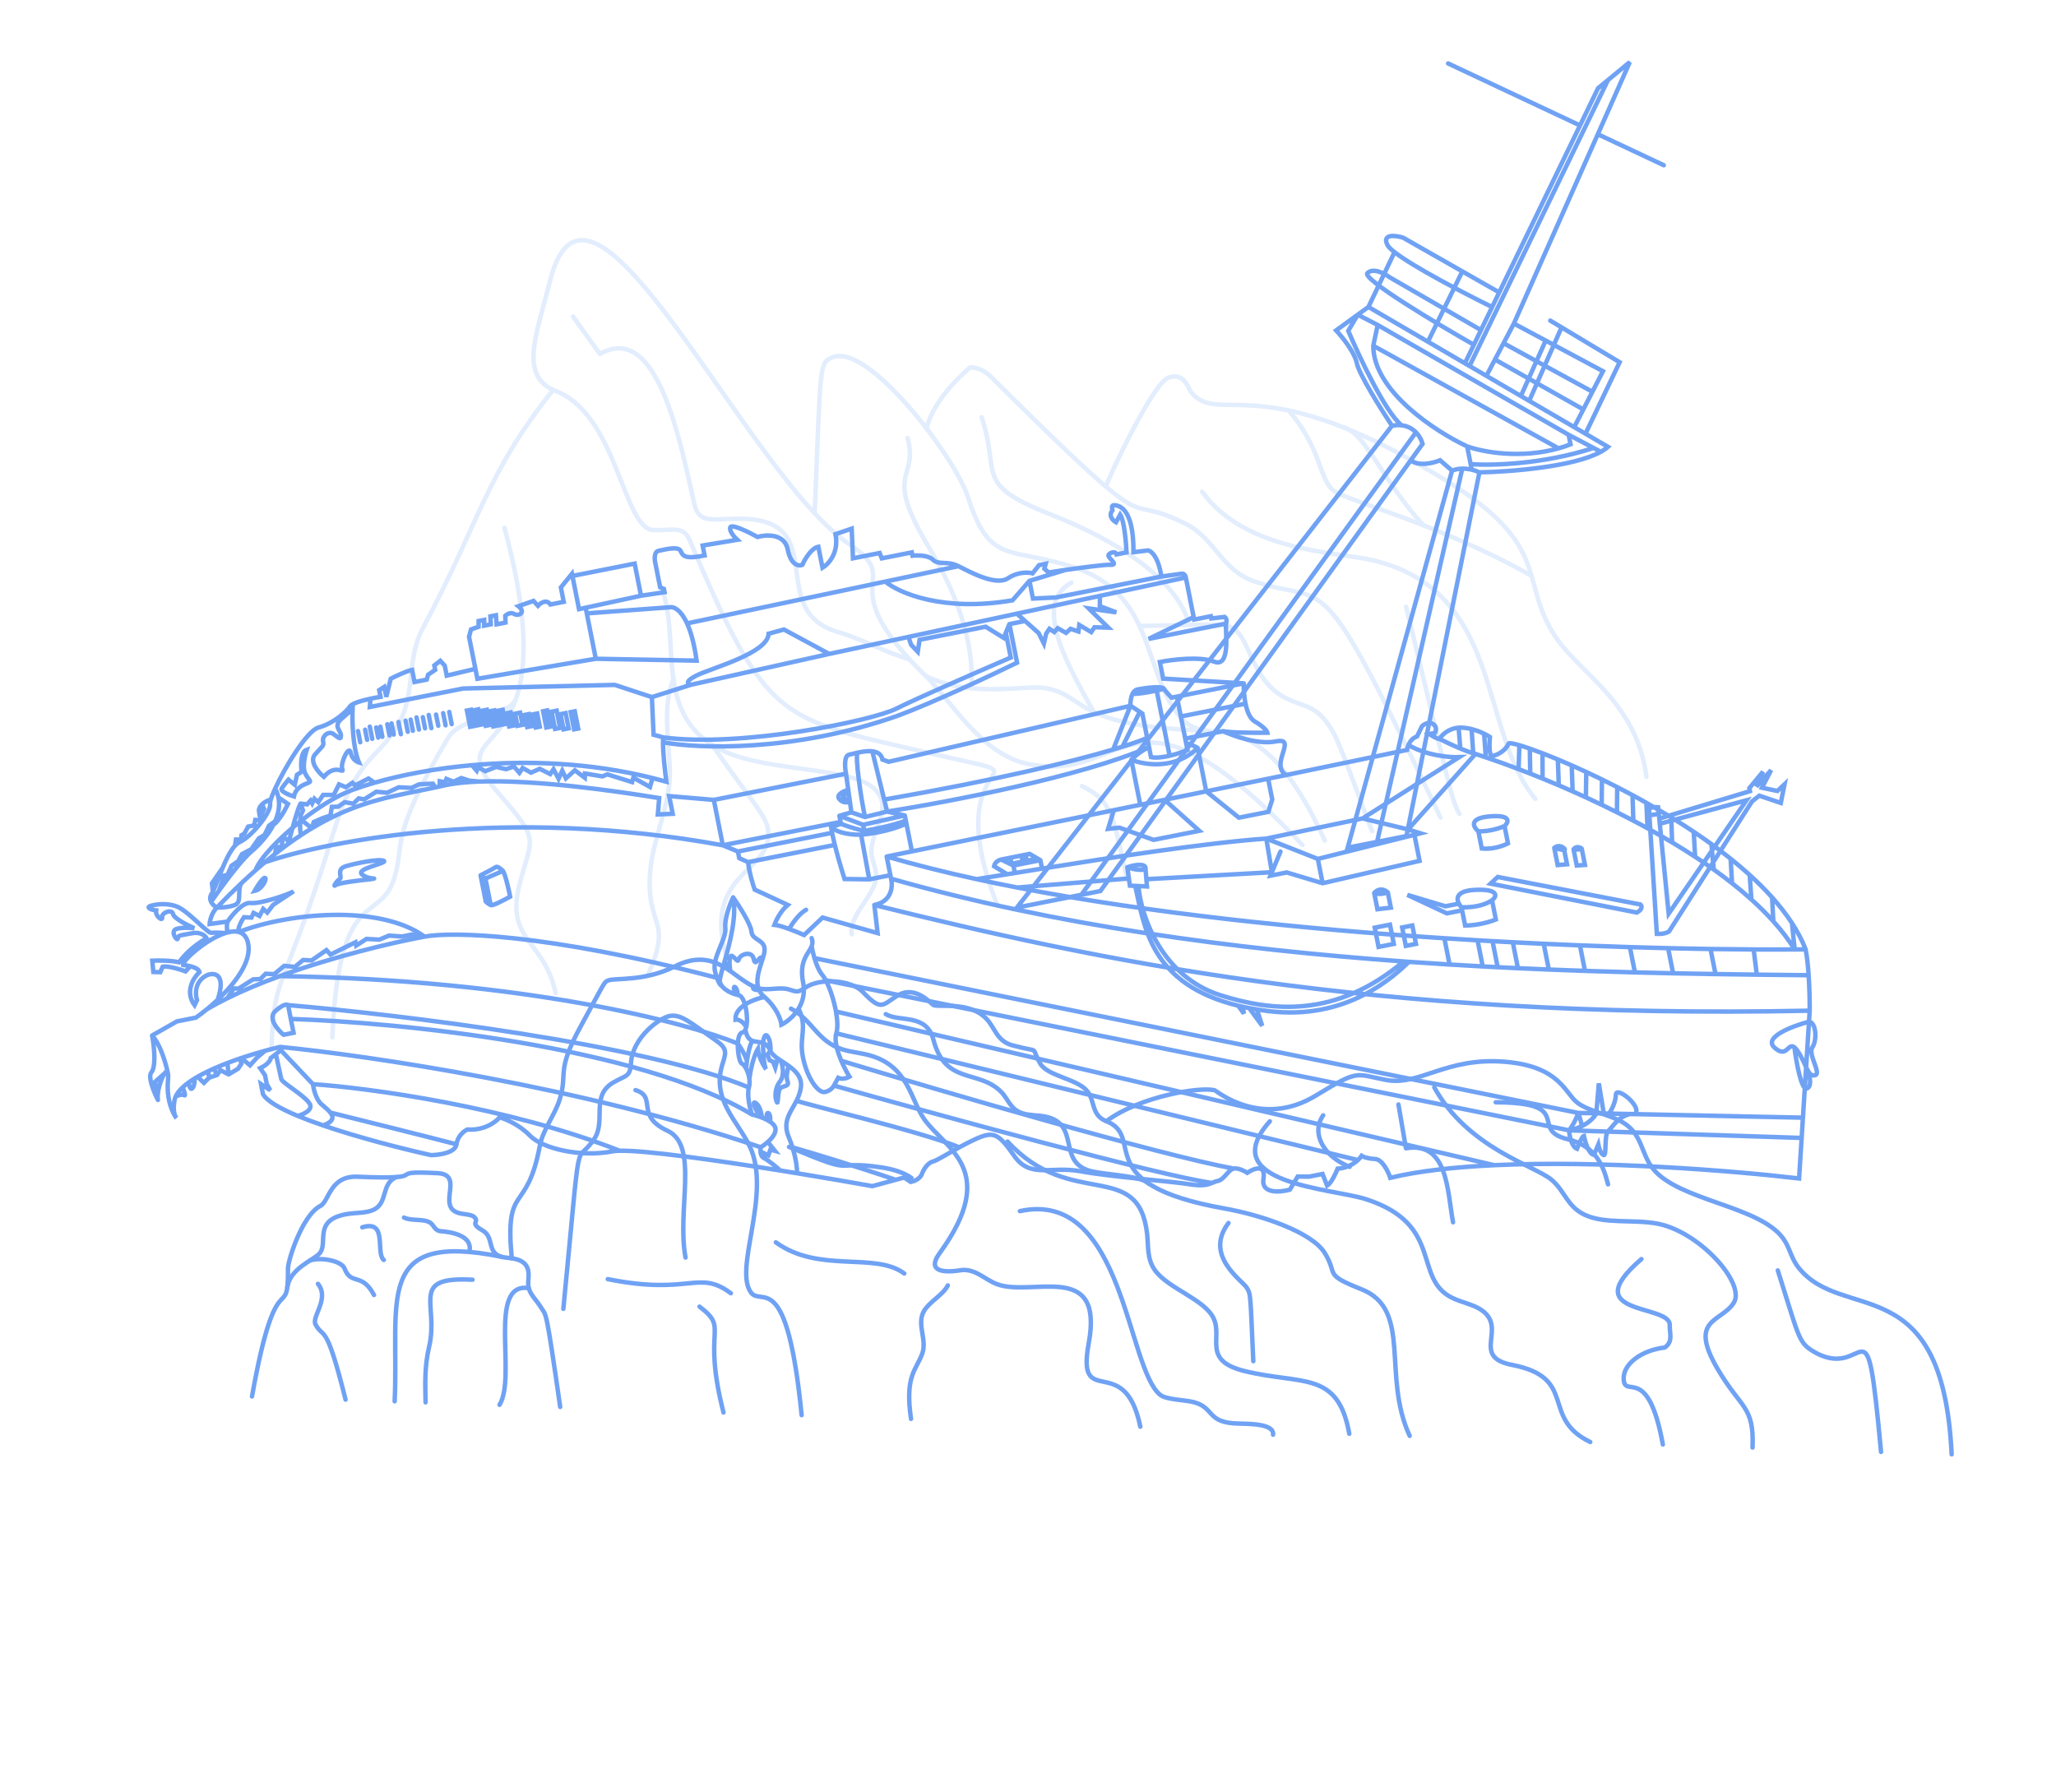 <svg width="351" height="306" viewBox="0 0 351 306" fill="none" xmlns="http://www.w3.org/2000/svg">
<g opacity="0.7">
<path d="M252.564 80.64L240.115 142.727L235.094 143.723M252.564 80.64C252.271 80.493 251.812 80.317 251.261 80.188M252.564 80.64C257.833 80.548 268.632 79.707 273.295 77.13M233.618 52.404L238.073 43.047M233.618 52.404L243.774 58.335M233.618 52.404L231.796 53.725M237.64 72.692C235.793 69.907 232.008 63.871 231.638 62.006C231.268 60.14 229.126 57.495 228.101 56.406L231.796 53.725M237.64 72.692L173.608 154.941L184.608 152.761M237.64 72.692C238.247 72.572 238.794 72.553 239.285 72.61M247.896 80.353L230.074 144.718L235.094 143.723M247.896 80.353L245.845 78.578C244.77 79.034 242.26 79.677 240.825 78.604M247.896 80.353C248.465 80.117 249.062 80.019 249.637 80.008M240.825 78.604L187.854 152.118L184.608 152.761M240.825 78.604L242.862 75.777C242.718 75.219 242.358 74.455 241.732 73.813M251.261 80.188C250.775 80.074 250.217 79.997 249.637 80.008M251.261 80.188L251.073 79.239M250.472 76.207C253.077 77.154 259.52 78.386 266.071 76.541M250.472 76.207C245.123 73.713 234.43 66.784 234.445 59.026M250.472 76.207L251.073 79.239M267.797 74.227L268.12 75.859C267.439 76.123 266.754 76.349 266.071 76.541M267.797 74.227L235.199 55.483M267.797 74.227L272.055 76.475M235.199 55.483L234.445 59.026M235.199 55.483L231.796 53.725M234.445 59.026L266.071 76.541M270.673 74.044L274.515 76.288C274.18 76.587 273.769 76.868 273.295 77.13M270.673 74.044L276.505 61.837L266.589 55.889M270.673 74.044L268.751 72.922M264.66 54.733L266.589 55.889M266.589 55.889L261.066 68.434M261.066 68.434L268.751 72.922M261.066 68.434L259.644 67.603M268.751 72.922L270.302 69.901M258.45 55.237L263.88 58.142M258.45 55.237L256.688 58.59M258.45 55.237L272.78 22.915M253.757 64.165L259.644 67.603M253.757 64.165L255.222 61.377M253.757 64.165L250.878 62.484M259.644 67.603L263.88 58.142M263.88 58.142L273.654 63.372L271.853 66.879M271.853 66.879L256.688 58.59M271.853 66.879L270.302 69.901M256.688 58.59L255.222 61.377M270.302 69.901L255.222 61.377M250.087 62.022L251.619 58.857M250.087 62.022L243.774 58.335M250.087 62.022L250.878 62.484M255.946 49.917L254.736 52.417M255.946 49.917L249.646 46.331M255.946 49.917L269.741 21.418M254.736 52.417C250.078 50.135 241.343 45.597 238.073 43.047M254.736 52.417L252.832 56.351M238.073 43.047C237.444 42.555 237.017 42.138 236.86 41.824C235.893 39.883 238.233 40.179 239.524 40.569L249.646 46.331M252.832 56.351L237.223 47.327C236.368 46.688 234.416 45.654 233.443 46.622C232.47 47.59 245.155 55.182 251.619 58.857M252.832 56.351L251.619 58.857M243.774 58.335L249.646 46.331M249.637 80.008L235.094 143.723M241.732 73.813L184.608 152.761M241.732 73.813C241.155 73.222 240.353 72.735 239.285 72.61M231.796 53.725L230.174 56.48C232.063 60.938 236.53 70.405 239.285 72.61M273.295 77.13L272.055 76.475M251.073 79.239C254.449 79.5 263.372 79.313 272.055 76.475M274.513 13.668L278.241 10.598L272.78 22.915M274.513 13.668L272.816 15.066L269.741 21.418M274.513 13.668L250.878 62.484M269.741 21.418L247.221 10.833M272.78 22.915L284.04 28.207" stroke="#337BEF" stroke-width="0.762" stroke-linecap="round"/>
<g opacity="0.2">
<path d="M46.345 179.149C46.795 165.361 48.231 170.535 56.834 142.411C60.878 129.189 63.931 130.164 67.691 124.173C71.198 118.584 69.183 112.84 72.205 107.201C82.003 88.925 82.776 81.19 94.416 66.577C88.674 63.816 91.6 57.157 93.885 48.008C100.705 20.717 127.371 81.191 145.122 93.007C154.746 99.414 141.33 99.096 158.065 115.433C162.383 119.648 167.431 128.624 175.242 130.362C192.804 134.271 192.525 112.742 222.36 144.259" stroke="#337BEF" stroke-width="0.762" stroke-miterlimit="10" stroke-linecap="round" stroke-linejoin="round"/>
<path d="M94.415 66.576C105.481 70.353 106.233 90.263 111.56 90.484C114.872 90.621 116.661 89.672 117.757 92.252C130.992 123.429 132.872 122.573 158.455 128.525C182.279 134.066 159.051 126.273 170.285 154.579" stroke="#337BEF" stroke-width="0.762" stroke-miterlimit="10" stroke-linecap="round" stroke-linejoin="round"/>
<path d="M86.123 90.103C97.818 133.466 73.382 121.969 85.208 135.542C92.376 143.769 90.768 142.759 88.672 151.078C86.26 160.657 92.952 160.46 94.857 169.532" stroke="#337BEF" stroke-width="0.762" stroke-miterlimit="10" stroke-linecap="round" stroke-linejoin="round"/>
<path d="M88.068 119.357C86.618 122.487 78.619 122.378 76.495 125.97C66.226 143.341 69.181 144.028 67.296 149.975C64.81 157.823 57.833 150.999 56.739 177.088" stroke="#337BEF" stroke-width="0.762" stroke-miterlimit="10" stroke-linecap="round" stroke-linejoin="round"/>
<path d="M112.946 100.406C116.423 109.244 111.076 122.706 123.884 128.371C131.445 131.715 144.875 130.989 149.037 134.451C153.092 137.823 148.093 142.235 148.847 146.181C149.101 147.504 149.786 148.766 149.528 150.155C148.955 153.254 144.836 156.444 145.431 159.507" stroke="#337BEF" stroke-width="0.762" stroke-miterlimit="10" stroke-linecap="round" stroke-linejoin="round"/>
<path d="M114.971 115.937C112.963 120.689 114.319 127.191 114.36 131.843C114.409 137.453 111.395 143.314 110.987 148.977C110.298 158.564 114.945 156.714 110.63 166.405" stroke="#337BEF" stroke-width="0.762" stroke-miterlimit="10" stroke-linecap="round" stroke-linejoin="round"/>
<path d="M124.128 163.73C119.566 148.59 132.216 149.089 131.115 141.633C130.744 139.115 128.282 136.797 121.521 127.107" stroke="#337BEF" stroke-width="0.762" stroke-miterlimit="10" stroke-linecap="round" stroke-linejoin="round"/>
<path d="M97.829 54.037C99.357 56.169 100.884 58.302 102.411 60.435C112.267 54.75 116.125 75.45 118.523 85.994C119.283 89.343 121.23 88.633 125.857 88.559C142.38 88.293 130.295 104.203 143.035 107.891C147.039 109.05 151.284 111.424 155.288 112.583" stroke="#337BEF" stroke-width="0.762" stroke-miterlimit="10" stroke-linecap="round" stroke-linejoin="round"/>
<path d="M184.711 134.202C190.1 136.778 190.072 139.797 192.434 150.19" stroke="#337BEF" stroke-width="0.762" stroke-miterlimit="10" stroke-linecap="round" stroke-linejoin="round"/>
<path d="M139.082 87.632C140.147 61.842 139.813 61.94 142.146 60.995C148.306 58.5 163.129 78.252 165.237 84.826C169.006 96.573 172.268 93.24 183.331 96.853C196.906 101.285 195.068 113.771 200.921 121.726C203.844 125.697 206.878 124.383 210.2 125.32C213.191 126.164 219.121 127.921 226.169 143.503" stroke="#337BEF" stroke-width="0.762" stroke-miterlimit="10" stroke-linecap="round" stroke-linejoin="round"/>
<path d="M158.066 115.432C166.009 119.206 174.957 116.919 178.279 117.448C185.725 118.633 182.612 124.015 205.901 124.737" stroke="#337BEF" stroke-width="0.762" stroke-miterlimit="10" stroke-linecap="round" stroke-linejoin="round"/>
<path d="M154.94 74.789C156.915 82.078 150.523 80.128 158.664 93.576C162.917 100.602 166.477 109.414 165.798 117.484" stroke="#337BEF" stroke-width="0.762" stroke-miterlimit="10" stroke-linecap="round" stroke-linejoin="round"/>
<path d="M182.928 99.459C176.587 102.917 181.448 112.316 186.76 121.568" stroke="#337BEF" stroke-width="0.762" stroke-miterlimit="10" stroke-linecap="round" stroke-linejoin="round"/>
<path d="M158.162 73.124C159.095 69.556 161.956 65.899 165.604 62.726C167.449 62.742 168.559 63.71 169.457 64.603C199.425 94.406 190.315 83.362 202.368 89.405C207.632 92.045 208.392 97.427 214.492 99.382C227.465 103.537 224.779 95.093 245.929 139.587" stroke="#337BEF" stroke-width="0.762" stroke-miterlimit="10" stroke-linecap="round" stroke-linejoin="round"/>
<path d="M194.537 106.874C208.607 106.546 208.728 106.541 210.04 107.034C213.552 108.353 213.333 116.328 219.824 119.329C223.182 120.881 225.061 120.443 227.707 125.21C229.078 127.68 233.285 139.6 234.245 141.902" stroke="#337BEF" stroke-width="0.762" stroke-miterlimit="10" stroke-linecap="round" stroke-linejoin="round"/>
<path d="M167.591 71.255C170.941 81.375 165.932 82.569 179.934 88.064C190.197 92.091 201.075 98.827 203.018 106.685" stroke="#337BEF" stroke-width="0.762" stroke-miterlimit="10" stroke-linecap="round" stroke-linejoin="round"/>
<path d="M188.779 83.059C189.414 81.269 196.807 65.385 199.491 64.454C202.27 63.49 202.916 66.471 203.356 66.985C208.391 72.879 215.211 62.264 247.34 82.34C265.26 93.539 259.153 99.406 265.753 109.007C269.961 115.129 279.432 119.99 281.081 132.617" stroke="#337BEF" stroke-width="0.762" stroke-miterlimit="10" stroke-linecap="round" stroke-linejoin="round"/>
<path d="M220.003 70.083C225.611 76.55 225.169 81.724 227.632 83.742C229.753 85.48 245.593 89.323 261.464 98.301" stroke="#337BEF" stroke-width="0.762" stroke-miterlimit="10" stroke-linecap="round" stroke-linejoin="round"/>
<path d="M229.584 73.055C233.036 73.919 236.381 82.532 243.005 89.681" stroke="#337BEF" stroke-width="0.762" stroke-miterlimit="10" stroke-linecap="round" stroke-linejoin="round"/>
<path d="M205.225 83.936C212.545 94.175 228.361 94.258 234.173 95.602C256.82 100.839 252.364 124.784 262.109 136.378" stroke="#337BEF" stroke-width="0.762" stroke-miterlimit="10" stroke-linecap="round" stroke-linejoin="round"/>
<path d="M240.054 103.61C246.937 131.732 247.739 136.831 249.164 138.944" stroke="#337BEF" stroke-width="0.762" stroke-miterlimit="10" stroke-linecap="round" stroke-linejoin="round"/>
</g>
<path d="M47.946 179.3L47.833 178.733M47.946 179.3L53.421 185.09M47.946 179.3L47.091 179.961M47.833 178.733C47.065 178.911 46.195 179.131 45.26 179.387M47.833 178.733C62.572 180.167 99.613 185.601 129.873 195.863M26.96 187.782C26.319 186.534 25.195 183.849 25.834 183.094C26.632 182.15 26.375 178.862 25.962 176.783M26.96 187.782L26.482 184.685L28.098 183.249M26.96 187.782C26.713 186.538 27.501 184.105 28.098 183.249M25.962 176.783L30.214 174.369L33.438 173.73C33.998 173.339 34.642 172.855 35.322 172.297M25.962 176.783C27.383 178.267 28.34 181.64 28.641 183.141M37.169 170.675C40.159 167.857 43.067 164.082 42.34 160.965C42.09 159.893 41.526 159.324 40.777 159.114M37.169 170.675C38.642 166.173 36.571 166 35.351 166.476C33.195 167.532 33.309 169.761 33.635 170.744L33.216 171.613C31.493 169.283 33.063 166.864 34.063 165.945C33.97 165.472 33.237 165.151 32.488 164.955M37.169 170.675C36.546 171.262 35.92 171.807 35.322 172.297M32.488 164.955C32.04 164.838 31.587 164.766 31.261 164.733C31.116 164.005 35.184 160.336 38.461 159.295M32.488 164.955L31.675 165.829C30.754 165.488 28.683 164.851 27.772 165.032L27.367 165.97L26.178 165.937L25.993 164.009C26.903 163.96 29.094 163.945 30.579 164.279C31.137 163.448 32.861 161.469 35.29 160.202C35.076 159.786 34.269 159.029 32.752 159.33C30.856 159.706 30.439 159.592 30.362 160.197C30.284 160.801 29.189 159.251 29.872 158.722C30.419 158.3 32.3 158.372 33.171 158.461C32.023 157.969 29.687 156.795 29.538 156.039C29.35 155.094 27.529 155.848 27.678 156.604C27.828 157.36 26.466 156.451 26.657 155.431C26.253 155.38 25.43 155.203 25.37 154.901C25.295 154.523 28.709 153.846 30.715 155.02C32.722 156.193 35.52 159.371 36.089 159.258C36.544 159.168 37.86 159.245 38.461 159.295M38.461 159.295C38.587 159.255 38.711 159.219 38.834 159.187M38.834 159.187C38.754 158.783 38.647 157.847 38.861 157.334M38.834 159.187C39.549 159.001 40.215 158.957 40.777 159.114M38.861 157.334L35.789 157.746C35.816 157.217 36.097 155.917 37.009 154.951M38.861 157.334C39.614 156.206 41.452 153.993 42.783 154.161C44.447 154.371 49.509 152.624 50.136 152.152L46.632 154.477L45.631 155.795L44.937 155.173L44.304 156.377L43.299 155.857L42.917 156.652L41.642 156.586C41.22 157.236 40.457 158.651 40.777 159.114M37.009 154.951C36.694 154.77 36.265 154.418 36.039 153.964M37.009 154.951C37.905 154.954 39.85 154.823 40.461 154.266C41.224 153.571 40.42 151.512 41.364 150.636M37.009 154.951C38.518 153.382 39.967 151.948 41.364 150.636M81.16 114.181L76.266 115.348L75.929 113.647L75.173 112.814L74.147 113.607L74.297 114.363L73.082 115.193L72.853 116.024L70.766 116.438L70.354 114.359C69.444 114.539 67.546 115.439 66.711 115.867L65.945 118.965L65.608 117.264L64.735 117.83L64.96 118.964C64.499 119.035 63.89 119.145 63.249 119.283M81.16 114.181L80.073 108.7L80.417 107.453L81.707 107.001L81.71 106.019L82.658 105.831L82.656 106.813L83.794 106.588L83.721 105.227L84.669 105.039L84.779 106.589L86.297 106.288L86.261 105.116C86.54 104.865 87.234 104.452 87.779 104.816C88.46 105.27 89.902 104.591 88.502 103.494L91.082 102.589L91.839 103.422C92.269 102.943 93.297 102.229 93.962 103.197L96.238 102.746L95.751 100.289L97.652 97.948L97.727 98.326M81.16 114.181L81.497 115.882L101.712 112.464M109.434 101.702L108.348 96.221L97.727 98.326M109.434 101.702L113.454 101.101L113.342 100.534L112.698 100.269L111.836 95.922C111.724 95.355 111.689 94.183 112.447 94.033C113.396 93.845 115.824 93.167 116.201 94.075C116.578 94.982 117.069 95.474 120.293 94.835L119.956 93.134L125.873 92.157C125.394 91.728 124.481 90.705 124.665 90.04C124.848 89.375 127.847 90.849 129.324 91.67C130.816 91.243 133.936 91.07 134.475 93.791C135.015 96.513 136.364 96.691 136.971 96.439C137.378 95.508 138.494 93.584 139.708 93.343L140.42 96.934C141.42 96.343 143.262 94.367 142.632 91.192L145.402 90.25L145.618 95.315L150.169 94.412L150.546 95.32L155.667 94.305L155.779 94.872C156.614 94.772 158.479 94.769 159.266 95.556C160.249 96.539 161.654 95.672 163.623 96.656M109.434 101.702L99.985 103.75M97.727 98.326L98.851 103.996L99.985 103.75M163.623 96.656C165.592 97.641 170.022 100.102 172.111 98.706C173.781 97.589 175.588 97.689 176.283 97.879L177.386 96.482L178.524 96.256L178.294 97.087L179.013 97.731C179.794 97.61 180.801 97.459 181.885 97.302M163.623 96.656L151.136 99.29M198.271 98.431C197.763 95.075 196.55 94.058 196.007 93.969L193.504 94.269C193.56 86.597 190.944 86.33 190.338 86.254C189.687 86.172 189.831 86.681 189.919 87.122C189.158 88.059 190.003 88.874 190.521 89.164L191.244 87.842C191.909 88.81 192.244 92.554 192.328 94.305L190.621 94.644C190.509 94.077 189.561 94.265 189.256 94.718C188.952 95.171 191.186 96.496 189.594 96.419C188.652 96.373 184.958 96.859 181.885 97.302M198.271 98.431L201.722 97.943C201.912 97.906 202.321 97.982 202.441 98.587M198.271 98.431L180.254 102.002L176.348 102.187L175.749 99.163M202.441 98.587C202.553 99.154 203.334 103.092 203.781 105.346M202.441 98.587L187.776 101.73M209.322 106.454C209.506 105.79 209.249 105.421 209.097 105.32L206.784 105.583L206.709 105.205L203.864 105.769C203.838 105.636 203.81 105.495 203.781 105.346M209.322 106.454C209.093 107.286 210.252 114.127 207.26 112.953C204.866 112.013 200.095 112.605 198.009 113.019L198.571 115.854L212.331 116.662M209.322 106.454L196.083 109.079L203.781 105.346M212.331 116.662L200.919 118.924M212.331 116.662C212.31 117.528 212.375 118.873 212.634 120.133M208.824 124.821C209.824 125.094 214.27 125.116 216.368 125.093C216.318 124.841 215.817 124.103 214.211 123.164C213.389 122.683 212.905 121.455 212.634 120.133M208.824 124.821C210.566 125.654 214.808 127.17 217.843 126.569C221.636 125.817 216.658 130.536 219.573 132.315M208.824 124.821L202.342 126.106M219.573 132.315L240.208 128.028C240.235 127.815 240.309 127.513 240.445 127.196M219.573 132.315L216.496 132.943M245.747 126.145C245.444 126.205 244.46 125.614 244.005 125.311L244.954 125.123C245.157 124.821 245.381 124.096 244.654 123.611C243.927 123.127 243.087 123.66 242.757 123.987L241.919 125.725C241.154 125.978 240.695 126.614 240.445 127.196M245.747 126.145C246.109 125.531 247.238 124.368 249.019 124.232M245.747 126.145C246.54 126.546 247.941 127.218 249.301 127.788M308.256 162.075C308.499 163.301 308.662 164.889 308.769 166.491M308.256 162.075C307.648 162.081 307.025 162.086 306.388 162.09M308.256 162.075C307.67 160.559 306.882 159.063 305.925 157.592M151.374 146.227L155.683 145.348M151.374 146.227L152.005 149.412M151.374 146.227C156.177 147.628 161.32 148.912 166.718 150.089M152.123 150.007C152.436 151.254 152.303 153.9 149.269 154.501M152.123 150.007C180.218 158.015 210.696 162.054 239.625 164.142M152.123 150.007L152.005 149.412M149.269 154.501C186.237 163.673 233.767 174.09 308.951 172.544M149.269 154.501L149.826 159.301L140.43 156.646L137.276 159.628C136.667 159.358 135.685 158.948 134.715 158.593M308.951 172.544C308.962 171.219 308.926 168.839 308.769 166.491M308.951 172.544L308.833 174.422M308.769 166.491C305.892 166.463 302.94 166.433 299.919 166.395M210.618 199.5C211.377 199.35 212.475 199.918 212.929 200.221C214.031 199.479 216.125 198.644 215.694 201.244C215.264 203.844 218.52 203.565 220.202 203.101L221.534 200.872L223.505 200.874L225.781 200.423L226.573 202.427C227.271 201.974 228.056 200.3 228.361 199.519C229.917 199.434 231.105 198.705 231.825 198.047M210.618 199.5C209.67 199.688 209.022 201.388 207.884 201.614C207.529 201.684 207.244 201.817 206.921 201.95M210.618 199.5C197.855 197.159 160.641 186.257 143.63 181.099M77.934 195.356C78.12 193.905 79.254 193.064 79.798 192.825C82.679 193.04 84.667 191.533 85.3 190.753C86.273 191.018 88.664 192.011 90.449 193.857C92.68 196.165 99.274 197.608 104.584 196.555C104.879 196.497 105.284 196.464 105.786 196.454M77.934 195.356C77.749 196.807 74.948 197.192 73.57 197.203C68.819 196.149 61.335 194.248 55.179 192.138M77.934 195.356C72.871 194.038 61.47 191.196 56.402 189.939M133.223 199.834C132.585 199.267 131.134 198.049 130.438 197.716C130.011 197.512 129.857 197.044 129.825 196.601M133.223 199.834C134.181 199.988 135.133 200.142 136.074 200.297M133.223 199.834C122.115 198.051 110.194 196.367 105.786 196.454M129.873 195.863C130.21 195.656 130.659 195.334 131.086 194.952M129.873 195.863C129.834 196.049 129.805 196.32 129.825 196.601M128.37 190.269C128.044 189.286 127.483 186.987 127.85 185.657M128.37 190.269C109.05 178.589 67.837 174.526 49.645 173.955M128.37 190.269C128.7 190.343 129.122 190.458 129.568 190.61M127.85 185.657C110.307 178.292 68.092 173.212 49.177 171.592M127.85 185.657C127.978 185.196 127.991 184.697 127.931 184.211M125.16 153.191C126.167 154.628 128.204 157.812 128.292 159.052C128.402 160.602 130.716 160.34 130.521 162.342C130.485 162.717 130.37 163.149 130.224 163.618M125.16 153.191C125.813 156.49 124.579 161.066 123.685 164.195M125.16 153.191C124.639 154.288 123.645 156.867 123.829 158.413C124.06 160.345 121.439 163.562 122.092 165.95C122.615 167.86 123.037 168.279 123.183 168.251M130.503 170.203C132.591 171.989 133.312 174.099 133.411 174.93C134.255 174.514 135.501 173.583 136.339 172.189M130.503 170.203C128.798 170.545 125.421 171.798 125.554 174.074C125.885 174.008 126.717 174.167 127.402 175.325M130.503 170.203C130.075 169.837 129.782 169.433 129.593 169.006M138.564 160.159C138.765 160.69 138.726 161.119 138.565 161.534M138.565 161.534C138.061 162.832 136.367 163.992 137.105 167.716C137.462 169.513 137.045 171.015 136.339 172.189M138.565 161.534C138.644 162.024 138.806 162.78 139.045 163.579M142.772 176.414C142.406 177.62 142.933 179.465 143.63 181.099M142.772 176.414L231.825 198.047M142.772 176.414C143.049 175.499 142.98 174.13 142.719 172.687M142.371 185.332L143.095 184.011C143.792 184.344 144.675 184.025 145.029 183.824C144.628 183.172 144.091 182.182 143.63 181.099M142.371 185.332C142.232 185.622 141.725 186.246 140.814 186.427C139.677 186.652 137.787 184.081 137.075 180.49C136.363 176.899 137.926 175.607 136.339 172.189M142.371 185.332C160.308 190.392 198.329 200.799 206.921 201.95M127.266 175.75C127.146 176.024 126.983 176.204 126.773 176.246C126.239 176.352 126.01 177.191 125.969 178.173M127.266 175.75C127.303 176.268 127.589 177.381 128.438 177.684M127.266 175.75C127.32 175.626 127.365 175.483 127.402 175.325M128.438 177.684C129.019 177.892 129.67 177.85 130.263 178.068M128.438 177.684C127.996 178.414 127.689 179.925 127.513 181.148M131.542 179.426C131.202 178.606 130.752 178.248 130.263 178.068M131.542 179.426C131.578 178.881 131.53 177.622 131.05 176.94C130.569 176.257 130.325 177.408 130.263 178.068M131.542 179.426L131.007 180.005L131.386 181.008L131.975 181.251L132.354 182.255L132.768 180.702M131.542 179.426C131.734 179.887 132.195 180.294 132.768 180.702M136.074 200.297C140.899 201.087 145.423 201.869 148.928 202.497L152.917 201.417M136.074 200.297C136.097 199.628 135.95 197.976 135.291 195.877M127.714 147.185C127.922 149.029 128.551 151.078 128.84 151.872L134.483 154.486C133.267 155.512 132.455 157.179 132.2 157.885C132.764 157.931 133.734 158.234 134.715 158.593M127.714 147.185L126.199 146.503L125.974 145.369M127.714 147.185L142.523 144.249M125.974 145.369L123.399 144.308M125.974 145.369L142.054 142.181M123.399 144.308L121.863 136.559M123.399 144.308C86.889 137.604 56.05 143.458 45.194 147.224M123.399 144.308L143.51 140.321M121.863 136.559L144.431 132.085M121.863 136.559L114.244 135.909L114.843 138.933L112.303 139.043L112.537 136.247C105.509 135.099 91.545 133.065 81.756 133.427M144.431 132.085C144.231 131.077 144.059 129.016 144.97 128.836C145.275 128.775 145.792 128.63 146.394 128.498M144.431 132.085L144.814 134.835M192.987 120.496L151.715 130.052L150.655 129.673C150.471 128.745 149.777 128.366 148.923 128.267M192.987 120.496C192.986 120.486 192.986 120.476 192.985 120.465M192.987 120.496L190.041 127.955M198.718 117.592C198.416 117.063 195.534 117.438 194.206 117.701C193.809 117.78 193.533 118.072 193.346 118.453M198.718 117.592C198.96 118.016 199.676 118.777 200.004 119.105L200.919 118.924M198.718 117.592C198.275 117.704 197.859 117.802 197.468 117.888M40.777 159.114C48.886 155.919 64.743 154.265 72.483 159.901M72.483 159.901C72.345 159.926 72.203 159.953 72.058 159.98M72.483 159.901C76.916 159.057 93.081 159.275 122.281 166.902M35.322 172.297C36.414 171.654 37.578 171.03 38.797 170.427M43.629 148.572C44.28 146.642 47.58 143.112 51.518 140.026M43.629 148.572C42.889 149.225 42.135 149.912 41.364 150.636M43.629 148.572C44.158 148.105 44.68 147.656 45.194 147.224M113.244 125.893L111.577 125.437L111.289 119.012M113.244 125.893C126.564 127.65 148.92 123.053 153.016 120.983C156.293 119.326 167.409 114.474 172.557 112.254L171.717 108.016M113.244 125.893C113.21 126.1 113.193 126.383 113.189 126.72M111.289 119.012L117.966 116.903M111.289 119.012L104.962 116.927L79.067 117.543L63.136 120.7L63.249 119.283M117.966 116.903C117.423 116.814 116.838 116.38 118.842 115.354C121.347 114.072 131.097 111.55 131.218 108.187L133.836 107.471L141.56 111.637M117.966 116.903L141.56 111.637M63.249 119.283C61.76 119.603 60.102 120.077 59.762 120.584C59.153 121.49 56.987 123.491 54.37 124.206C52.426 124.737 48.672 130.934 46.974 134.631M101.712 112.464L100.176 104.715M101.712 112.464L118.924 112.785C118.522 109.867 117.933 107.828 117.296 106.429M99.985 103.75L100.176 104.715M100.176 104.715L114.358 103.672C115.031 103.539 116.23 104.086 117.296 106.429M141.56 111.637L155.095 108.735M181.885 97.302L175.749 99.163M175.749 99.163L172.86 102.486C160.966 104.529 153.422 101.207 151.136 99.29M117.296 106.429L151.136 99.29M49.177 171.592C49.013 171.428 48.351 171.402 47.014 172.61C45.676 173.818 47.385 175.81 48.407 176.655L50.114 176.317L49.645 173.955M49.177 171.592L49.645 173.955M135.984 187.912C136.315 187.245 136.598 186.519 136.722 185.667C136.97 183.964 135.888 182.863 134.64 181.964M135.984 187.912C134.978 189.934 133.52 191.4 134.654 194.13C134.907 194.737 135.117 195.323 135.291 195.877M135.984 187.912C137.284 188.502 156.702 192.995 163.776 195.868M163.776 195.868C164.645 195.39 165.563 194.911 166.462 194.503C169.536 193.108 170.37 193.336 173.128 197.307C175.886 201.278 179.38 199.014 184.496 199.964C189.611 200.915 199.808 201.643 203.067 202.176C205.311 202.542 206.209 202.245 206.921 201.95M163.776 195.868C161.674 197.023 159.862 198.169 159.326 198.275C158.567 198.426 157.769 199.37 157.387 200.427C157.082 201.274 155.994 201.686 155.488 201.786L154.353 201.029L152.917 201.417M85.861 148.679L82.875 149.984M85.861 148.679C86.269 149.284 86.853 151.863 87.093 153.076C86.012 153.683 83.833 154.816 83.768 154.488M85.861 148.679C85.561 148.378 84.899 147.826 84.649 148.02C84.399 148.213 82.809 149.044 82.045 149.435M82.875 149.984C83.145 151.348 83.703 154.159 83.768 154.488M82.875 149.984L82.045 149.435M83.768 154.488C83.463 154.404 83.082 154.062 82.93 153.901L82.045 149.435M36.039 153.964C35.839 153.562 35.799 153.08 36.142 152.569C36.205 152.476 36.271 152.359 36.34 152.222M36.039 153.964C36.397 153.438 36.871 152.76 37.411 152.01M46.974 134.631C47.242 135.129 47.422 135.634 47.526 136.14M46.974 134.631C46.633 135.375 46.374 136.018 46.231 136.493M47.526 136.14L49.166 137.253C48.727 138.179 47.614 140.186 46.682 140.802M47.526 136.14C47.811 137.52 47.537 138.911 46.967 140.206M46.682 140.802C45.719 142.659 44.208 144.274 42.982 145.311C41.468 146.594 39.109 149.655 37.411 152.01M46.682 140.802C46.783 140.606 46.879 140.407 46.967 140.206M37.411 152.01L38.251 149.486L38.845 149.368L39.538 147.792L40.649 147.032L41.31 145.823L42.914 144.965L44.199 143.115L45.167 142.541L45.933 140.951L46.967 140.206M36.34 152.222L36.185 150.794L37.993 148.184M36.34 152.222C36.767 151.383 37.325 149.78 37.993 148.184M37.993 148.184C38.614 146.703 39.329 145.228 40.122 144.374M40.122 144.374C40.375 144.103 40.635 143.894 40.902 143.768C43.066 142.75 46.374 138.559 46.112 137.236C46.084 137.093 46.127 136.837 46.231 136.493M40.122 144.374L40.276 143.331L41.178 143.332L41.214 142.605L41.7 142.329L42.361 141.119L43.402 140.913L43.577 139.979L44.306 140.015C44.532 139.337 45.048 137.943 45.306 137.788C45.078 137.85 44.539 138.099 44.205 138.596C44.12 138.138 44.407 137.075 46.231 136.493M30 187.179C29.874 187.454 29.794 187.732 29.765 188.011C29.637 188.692 29.532 190.218 30.137 190.884C29.532 190.153 28.393 187.851 28.674 184.496C28.732 183.8 28.713 183.368 28.641 183.141M30 187.179C30.342 187.019 31.11 186.754 31.442 186.975C31.774 187.197 31.404 186.179 31.178 185.642M30 187.179C30.239 186.656 30.644 186.142 31.178 185.642M31.178 185.642C31.485 185.354 31.834 185.071 32.219 184.792M32.219 184.792C32.273 185.278 32.47 186.16 32.832 185.801C33.193 185.442 33.242 184.536 33.221 184.128M32.219 184.792C32.531 184.567 32.866 184.346 33.221 184.128M33.221 184.128C33.387 184.026 33.558 183.925 33.732 183.824M33.732 183.824L34.81 184.869L35.714 183.971M33.732 183.824C34.286 183.506 34.879 183.197 35.501 182.898M35.714 183.971L37.067 183.523M35.714 183.971L35.501 182.898M37.067 183.523L37.623 182.693L39.03 183.425M37.067 183.523L36.492 182.439M39.03 183.425L40.641 182.455L41.196 181.62L41.012 180.689M39.03 183.425L38.825 181.478M41.012 180.689C41.068 180.67 41.124 180.651 41.181 180.632M41.012 180.689C40.282 180.937 39.548 181.201 38.825 181.478M41.181 180.632L42.688 181.869L43.87 180.556L45.26 179.387M41.181 180.632C42.592 180.156 43.985 179.737 45.26 179.387M38.825 181.478C38.029 181.783 37.245 182.104 36.492 182.439M36.492 182.439C36.155 182.589 35.824 182.742 35.501 182.898M53.421 185.09C53.515 185.866 53.923 187.625 54.809 188.457C55.276 188.894 55.981 189.405 56.402 189.939M53.421 185.09C62.862 185.733 86.552 188.905 105.786 196.454M55.179 192.138C53.619 191.604 52.144 191.056 50.821 190.506M55.179 192.138C57.024 191.448 56.98 190.672 56.402 189.939M50.821 190.506C47.773 189.237 45.528 187.953 44.895 186.78L44.558 185.079L46.148 186.139L45.544 185.08L45.244 183.568L44.413 182.358C44.957 182.119 46.083 181.437 46.237 180.621L47.091 179.961M50.821 190.506C51.815 190.249 53.6 189.451 52.798 188.316C51.796 186.896 48.141 184.826 48.022 184.228C47.928 183.75 47.362 181.184 47.091 179.961M28.098 183.249C28.334 182.911 28.54 182.819 28.641 183.141M38.797 170.427L39.908 168.755L40.734 168.772L43.206 167.203L44.454 167.135L45.356 166.237L46.814 166.308L48.516 164.892L50.353 165.067L51.743 163.892L53.199 163.963L55.734 162.202L56.426 162.964L60.695 160.859L60.808 161.429L62.566 160.295L64.753 160.414L66.419 159.725L68.613 159.882L70.348 159.538L72.058 159.98M38.797 170.427C41.576 169.053 44.64 167.786 47.781 166.64M72.058 159.98C66.692 160.989 56.908 163.308 47.781 166.64M131.086 194.952C131.847 194.269 132.537 193.391 132.383 192.616C132.302 192.205 131.956 191.835 131.486 191.514M131.086 194.952L132.289 196.472L131.526 196.264L131.177 197.232L129.825 196.601M135.291 195.877C138.201 196.709 145.801 198.982 152.917 201.417M231.825 198.047C232.116 197.781 232.33 197.527 232.461 197.331C232.688 197.483 233.461 197.801 234.735 197.863C236.008 197.925 237.004 200.032 237.343 201.078C242.207 199.902 248.372 199.233 255.093 198.92M142.719 172.687L255.093 198.92M142.719 172.687C142.365 170.732 141.657 168.641 140.976 167.356M255.093 198.92C273.323 198.069 295.638 199.833 307.14 201.189L307.577 194.269M139.045 163.579C139.363 164.642 139.82 165.781 140.407 166.472C140.588 166.686 140.781 166.988 140.976 167.356M139.045 163.579L269.447 190M269.447 190L272.524 190.065M269.447 190C269.258 190.564 268.679 191.947 267.872 192.97M269.447 190C269.811 191.109 270.015 191.955 270.071 192.239M307.796 190.81L307.577 194.269M307.796 190.81L279.041 190.202M307.796 190.81L308.833 174.422M307.577 194.269L267.872 192.97M267.872 192.97L140.976 167.356M267.872 192.97C268.734 192.799 269.463 192.539 270.071 192.239M267.872 192.97C267.928 193.858 268.276 195.731 269.218 196.12C269.497 195.405 270.124 193.962 270.402 193.907C270.607 194.945 271.241 197.049 272.128 197.161L272.86 195.398C272.963 195.917 273.287 197.003 273.758 197.198C274.347 197.44 273.8 193.773 274.564 193.082C275.329 192.391 276.237 190.606 278.317 190.187M130.263 178.068C130.267 179.302 130.379 181.927 130.793 182.564C130.379 181.987 129.515 180.48 129.379 179.069C129.044 179.615 128.285 181.408 127.931 184.211M127.931 184.211C127.847 183.544 127.625 182.901 127.365 182.414M127.365 182.414C127.131 181.977 126.867 181.665 126.647 181.575C126.262 181.416 125.908 179.635 125.969 178.173M127.365 182.414C127.393 182.085 127.443 181.64 127.513 181.148M125.969 178.173C126.35 178.682 127.191 179.99 127.513 181.148M125.969 178.173C117.323 174.587 89.58 167.26 47.781 166.64M127.402 175.325C127.799 173.617 127.215 170.13 126.106 169.896C126.053 169.885 125.999 169.873 125.946 169.86M132.768 180.702C132.937 180.823 133.116 180.944 133.301 181.066M133.301 181.066C133.596 181.815 133.986 183.572 133.18 184.601C132.173 185.887 132.308 187.478 132.619 188.136C132.93 188.794 132.631 185.976 133.387 185.646C134.143 185.317 134.775 185.371 134.43 184.541C134.154 183.876 134.455 182.546 134.64 181.964M133.301 181.066C133.733 181.351 134.197 181.645 134.64 181.964M129.568 190.61C129.508 190.419 129.335 189.938 129.114 189.55C128.837 189.065 128.342 187.745 129.127 188.388C129.755 188.903 130.022 190.209 130.077 190.797M129.568 190.61C129.735 190.668 129.906 190.73 130.077 190.797M130.077 190.797C130.348 190.904 130.618 191.024 130.874 191.155M130.874 191.155C130.842 190.69 130.861 189.815 131.193 190.037C131.525 190.259 131.527 191.114 131.486 191.514M130.874 191.155C131.092 191.266 131.299 191.386 131.486 191.514M123.685 164.195C123.196 165.907 122.809 167.187 122.889 167.588C122.935 167.821 123.037 168.042 123.183 168.251M123.685 164.195L124.598 165.273C124.516 164.45 124.481 162.887 125.001 163.215C125.651 163.626 125.944 164.467 126.154 163.706C126.364 162.945 128.376 162.187 128.685 163.744C128.994 165.301 129.65 162.833 130.224 163.618M130.224 163.618C129.79 165.018 129.081 166.748 129.371 168.283M125.482 169.731C125.344 169.233 125.152 168.292 125.485 168.513C125.817 168.735 125.931 169.504 125.946 169.86M125.482 169.731C125.636 169.78 125.791 169.823 125.946 169.86M125.482 169.731C124.543 169.431 123.644 168.91 123.183 168.251M129.371 168.283C129.037 168.363 128.417 168.577 128.605 168.794C128.792 169.011 129.342 169.026 129.593 169.006M129.371 168.283C129.417 168.529 129.49 168.771 129.593 169.006M61.498 126.718L61.121 124.814M62.335 124.574L62.678 126.304M63.546 126.132L63.134 124.056M64.224 124.2L64.567 125.93M65.28 125.788L64.937 124.058M66.494 125.547L66.117 123.644M67.222 125.403L66.844 123.5M68.436 125.342L68.025 123.266M69.616 124.929L69.239 123.026M70.483 124.757L70.106 122.854M71.524 124.55L71.113 122.474M72.565 124.344L72.188 122.441M73.64 124.311L73.194 122.062M74.82 123.897L74.442 121.994M76.068 123.829L75.656 121.753M77.109 123.623L76.697 121.547M46.961 145.781C46.99 145.416 47.125 144.67 47.436 144.608C47.747 144.547 48.042 144.751 48.15 144.861M46.961 145.781C47.362 145.464 47.758 145.157 48.15 144.861M46.961 145.781C46.382 146.24 45.793 146.72 45.194 147.224M48.15 144.861C48.106 144.199 48.145 142.921 48.654 143.108C49.164 143.295 49.235 143.832 49.206 144.078M48.15 144.861C48.506 144.591 48.858 144.33 49.206 144.078M49.206 144.078C49.724 142.057 50.871 137.85 51.316 137.187M49.206 144.078C49.949 143.539 50.676 143.036 51.389 142.566M51.316 137.187L51.729 138.363L51.346 139.158C51.251 139.896 51.126 141.611 51.389 142.566M51.316 137.187L52.425 137.326L53.016 136.67L53.292 137.154L53.676 136.359L54.333 136.948L55.168 135.704L56.971 135.706L57.877 133.908L59.054 134.394L60.166 133.634L60.615 134.085L62.907 132.911L63.949 133.622M51.389 142.566C52.015 142.154 52.629 141.767 53.233 141.404M63.949 133.622C62.587 134.014 61.34 134.421 60.221 134.832C57.484 135.836 54.338 137.817 51.518 140.026M63.949 133.622C68.425 132.333 74.138 131.204 80.58 130.633M51.518 140.026L53.233 141.404M53.233 141.404L53.563 140.337L55.055 139.682L56.408 139.234L56.654 137.747L57.73 137.713L58.841 136.954L60.331 137.198L61.235 136.299L62.17 136.473L64.254 135.161L66.091 135.337L68.07 134.405L70.254 134.511L71.573 133.89L73.896 133.789L74.332 134.427M53.233 141.404C61.343 136.53 67.621 135.883 74.332 134.427M74.332 134.427C74.578 134.373 74.825 134.319 75.072 134.263M75.072 134.263C75.265 134.22 75.459 134.175 75.653 134.13C77.355 133.732 79.439 133.512 81.756 133.427M75.072 134.263L75.076 133.376L76.012 133.55L76.212 132.971L77.434 133.448L78.753 132.827L80.102 133.266L81.756 133.427M80.58 130.633L81.391 131.585L81.635 130.997L82.847 131.656L84.686 130.931L86.385 131.314L87.738 130.866L88.672 131.939L89.228 131.11L90.648 131.907L92.141 131.252L93.942 132.153L94.498 131.324L95.362 132.951L95.989 131.568L96.61 132.883L98.139 131.501L99.835 132.783L99.871 132.057L102.852 132.545L103.685 132.2L107.912 133.519L108.122 132.759L110.962 134.353L111.402 132.828M80.58 130.633C89.852 129.812 100.633 130.147 111.402 132.828M111.402 132.828C112.187 133.023 112.972 133.231 113.757 133.452C113.538 131.789 113.172 128.498 113.189 126.72M192.451 148.047C193.295 147.76 195.088 147.345 195.502 147.982C195.577 148.096 195.591 148.188 195.558 148.262M192.451 148.047C193.46 148.463 195.36 148.703 195.558 148.262M192.451 148.047L192.722 149.971M195.558 148.262L195.707 150.099M193.805 151.24L192.895 151.195L192.722 149.971M193.805 151.24L194.351 151.266M193.805 151.24C195.34 158.021 196.276 168.025 211.379 171.692M240.54 164.208C238.01 166.605 230.013 174.313 216.426 172.602C215.788 172.522 215.17 172.432 214.57 172.334M240.54 164.208C240.235 164.186 239.93 164.164 239.625 164.142M240.54 164.208C242.861 164.372 245.171 164.524 247.47 164.665M194.351 151.266L195.807 151.337L195.707 150.099M194.351 151.266C194.786 156.494 198.408 166.746 208.318 169.894C217.081 172.678 228.039 173.896 239.625 164.142M213.262 172.101L215.484 175.126L214.57 172.334M213.262 172.101C213.688 172.184 214.124 172.261 214.57 172.334M213.262 172.101C212.878 172.027 212.502 171.949 212.134 171.867M211.379 171.692L212.368 173.047L212.134 171.867M211.379 171.692C211.627 171.752 211.879 171.811 212.134 171.867M272.524 190.065C272.287 190.577 271.522 191.523 270.071 192.239M272.524 190.065L272.953 184.951L273.791 190.092M272.524 190.065L273.791 190.092M278.317 190.187L274.696 190.111M278.317 190.187L279.041 190.202M273.791 190.092L274.696 190.111M274.696 190.111C275.072 189.58 275.83 188.192 275.861 186.892C275.899 185.266 280.635 189.153 279.041 190.202M308.833 174.422C306.056 175.153 300.987 177.056 302.925 178.83C305.081 180.803 305.225 177.904 306.343 178.798M308.833 174.422C310.05 174.541 310.244 177.559 309.409 178.803C308.574 180.047 311.088 183.325 309.814 183.577C309.279 183.684 308.941 183.338 308.611 182.737M306.343 178.798C306.481 178.909 306.634 179.077 306.807 179.319C307.721 180.597 308.158 181.909 308.611 182.737M306.343 178.798C306.655 181.278 307.513 186.155 308.457 185.824C309.401 185.493 308.953 183.628 308.611 182.737M145.349 138.684L143.302 139.27M145.349 138.684L147.671 139.483M145.349 138.684L145.093 136.844M143.302 139.27L147.343 140.807M143.302 139.27L143.51 140.321M143.576 140.654L141.876 141.171M143.576 140.654C145.295 141.32 146.94 141.725 147.548 141.845M143.576 140.654L143.51 140.321M141.876 141.171C143.122 142.362 145.815 142.548 147.005 142.492M141.876 141.171C141.906 141.39 141.963 141.729 142.054 142.181M148.401 150.126L144.18 150.064C143.427 147.686 142.89 145.734 142.523 144.249M148.401 150.126L147.005 142.492M148.401 150.126L152.005 149.412M147.005 142.492C148.429 142.4 151.97 141.893 154.742 140.598M154.742 140.598L155.683 145.348M154.742 140.598L154.639 140.079M155.683 145.348L190.161 138.315M147.343 140.807L154.467 139.214M147.343 140.807L147.548 141.845M154.467 139.214L154.639 140.079M154.467 139.214L151.452 138.554M147.548 141.845C149.079 141.601 152.64 140.907 154.639 140.079M147.671 139.483C146.984 136.323 145.963 129.231 146.394 128.498M147.671 139.483L151.452 138.554M146.394 128.498C147.186 128.325 148.124 128.174 148.923 128.267M148.923 128.267L150.95 136.51M151.452 138.554L150.95 136.51M151.452 138.554C161.646 136.962 184.854 132.533 196.131 127.553C195.136 128.036 194.127 128.73 193.14 129.698M142.054 142.181C142.161 142.715 142.315 143.407 142.523 144.249M144.814 134.835C144.058 135.045 142.693 135.651 143.274 136.399C143.855 137.147 144.729 137.007 145.093 136.844M144.814 134.835L144.873 135.263M145.093 136.844L145.046 136.502M145.046 136.502C144.64 136.491 143.849 136.393 143.933 136.088C144.017 135.784 144.595 135.411 144.873 135.263M145.046 136.502L144.873 135.263M205.927 135.099L204.458 127.687M205.927 135.099L198.824 136.548M205.927 135.099L211.506 139.595L216.535 138.598L217.199 136.489L216.496 132.943M205.927 135.099L216.496 132.943M204.458 127.687C200.63 131.466 195.317 130.602 193.14 129.698M204.458 127.687C203.991 127.404 203.342 127.118 202.564 126.912M193.14 129.698L194.666 137.396M194.666 137.396L190.161 138.315M194.666 137.396L198.824 136.548M192.985 120.465C192.967 119.934 193.038 119.076 193.346 118.453M192.985 120.465L194.586 121.533M200.919 118.924L201.592 122.321M193.346 118.453C193.792 118.481 195.176 118.393 197.468 117.888M199.676 129.024C200.898 128.74 202.053 128.321 202.724 128.031L202.342 126.106M199.676 129.024C198.569 129.28 197.408 129.426 196.499 129.265L195.847 125.977M199.676 129.024L197.468 117.888M195.847 125.977L195.024 121.825L194.586 121.533M195.847 125.977C195.041 126.333 193.648 126.841 191.618 127.476M150.95 136.51C170.532 133.094 183.125 130.004 190.041 127.955M212.634 120.133L201.592 122.321M201.592 122.321L202.342 126.106M190.041 127.955C190.604 127.788 191.129 127.628 191.618 127.476M191.618 127.476L194.586 121.533M166.718 150.089C168.992 150.585 171.312 151.062 173.671 151.52M166.718 150.089C168.206 149.857 169.977 149.572 171.959 149.252M216.179 143.164L232.622 139.724M216.179 143.164L224.978 146.634M216.179 143.164L217.137 148.907M216.179 143.164C205.805 143.898 189.861 146.37 177.898 148.292M232.622 139.724L249.115 129.263C247.528 129.331 243.571 129.013 240.445 127.196M232.622 139.724L240.385 141.602M251.89 128.713L240.385 141.602M251.89 128.713C251.771 128.683 251.643 128.648 251.51 128.608M251.89 128.713C252.453 128.892 253.041 129.085 253.654 129.291M240.385 141.602L242.498 142.262L241.468 142.519M224.978 146.634L241.468 142.519M224.978 146.634L225.801 150.786M241.468 142.519L242.349 146.966L225.801 150.786M225.801 150.786L219.668 148.945L216.893 149.495L217.137 148.907M218.601 145.381L217.137 148.907M217.137 148.907L195.707 150.099M192.722 149.971L173.671 151.52M173.671 151.52C196.286 155.914 222.47 158.61 246.581 160.179M234.605 152.457L235.154 155.225L237.443 154.951L236.928 152.356M234.605 152.457C234.941 152.031 235.876 151.414 236.928 152.356M234.605 152.457C234.813 152.595 235.568 152.769 236.928 152.356M173.263 149.041L173.01 147.765M173.263 149.041C174.719 148.805 176.272 148.554 177.898 148.292M173.263 149.041C172.819 149.112 172.384 149.183 171.959 149.252M173.01 147.765L177.613 146.853M173.01 147.765L170.921 146.741M177.613 146.853L177.898 148.292M177.613 146.853L177.154 146.584M170.921 146.741C170.574 146.81 169.845 147.134 169.705 147.881L171.959 149.252M170.921 146.741L172.482 146.431M175.084 145.916L175.777 145.778L177.154 146.584M175.084 145.916L175.289 146.954L177.154 146.584M175.084 145.916L174.39 146.053M174.39 146.053L174.596 147.091L172.688 147.47L172.482 146.431M174.39 146.053L172.482 146.431M306.388 162.09C305.378 160.456 304.151 158.854 302.745 157.289M306.388 162.09L305.925 157.592M306.388 162.09C304.216 162.103 301.875 162.105 299.383 162.091M249.019 124.232C249.176 124.22 249.338 124.216 249.505 124.221C250.093 124.239 250.677 124.335 251.23 124.474M249.019 124.232L249.301 127.788M249.301 127.788C250.094 128.121 250.874 128.419 251.51 128.608M251.23 124.474L251.51 128.608M251.23 124.474C252.04 124.679 252.783 124.977 253.369 125.262M253.369 125.262C253.789 125.466 254.128 125.663 254.354 125.813C254.251 126.947 254.195 129.184 254.802 129.064C255.56 128.914 257.002 128.235 257.536 126.951C257.6 126.797 258.261 126.897 259.389 127.227M253.369 125.262L253.654 129.291M253.654 129.291C255.353 129.863 257.236 130.536 259.254 131.303M259.389 127.227L259.254 131.303M259.389 127.227C259.892 127.374 260.489 127.566 261.167 127.802M259.254 131.303C259.904 131.55 260.568 131.807 261.244 132.073M261.167 127.802L261.244 132.073M261.167 127.802C261.819 128.029 262.546 128.296 263.338 128.601M261.244 132.073C261.932 132.344 262.633 132.625 263.345 132.915M263.338 128.601L263.345 132.915M263.338 128.601C264.147 128.913 265.024 129.264 265.957 129.654M263.345 132.915C264.251 133.285 265.174 133.67 266.111 134.07M265.957 129.654L266.111 134.07M265.957 129.654C266.711 129.968 267.501 130.307 268.323 130.67M266.111 134.07C266.892 134.403 267.681 134.747 268.479 135.1M268.323 130.67L268.479 135.1M268.323 130.67C269.124 131.023 269.954 131.398 270.809 131.795M268.479 135.1C269.228 135.432 269.984 135.774 270.744 136.123M270.809 131.795L270.744 136.123M270.809 131.795C271.677 132.198 272.571 132.624 273.484 133.07M270.744 136.123C271.637 136.533 272.536 136.955 273.439 137.389M273.484 133.07L273.439 137.389M273.484 133.07C274.336 133.486 275.205 133.921 276.086 134.373M273.439 137.389C274.305 137.805 275.175 138.232 276.046 138.668M276.086 134.373L276.046 138.668M276.086 134.373C276.947 134.815 277.821 135.273 278.702 135.748M276.046 138.668C276.979 139.136 277.913 139.615 278.844 140.105M278.702 135.748L278.844 140.105M278.702 135.748C279.753 136.314 280.005 136.453 281.07 137.063M278.844 140.105C279.926 140.674 280.195 140.81 281.266 141.408M281.07 137.063L281.266 141.408M281.07 137.063C282.215 137.718 284.174 138.846 285.318 139.548M281.266 141.408C282.405 142.044 284.345 143.146 285.462 143.814M285.318 139.548L285.462 143.814M285.318 139.548C286.606 140.339 287.888 141.158 289.151 142.004M285.462 143.814C286.795 144.612 288.108 145.431 289.391 146.272M289.151 142.004L289.391 146.272M289.151 142.004C290.171 142.687 291.179 143.387 292.167 144.103M289.391 146.272C290.476 146.982 291.54 147.708 292.576 148.447M295.455 146.605L295.687 150.777M295.455 146.605C294.39 145.752 293.291 144.917 292.167 144.103M295.455 146.605C296.582 147.508 297.67 148.433 298.708 149.375M295.687 150.777C294.684 149.986 293.644 149.209 292.576 148.447M295.687 150.777C296.841 151.687 297.948 152.614 298.997 153.558M292.167 144.103L292.576 148.447M298.708 149.375L298.997 153.558M298.708 149.375C300.08 150.621 301.363 151.9 302.532 153.206M298.997 153.558C300.349 154.775 301.606 156.02 302.745 157.289M302.532 153.206L302.745 157.289M302.532 153.206C303.812 154.637 304.955 156.101 305.925 157.592M299.383 162.091L299.919 166.395M299.383 162.091C297.055 162.079 294.596 162.054 292.02 162.015M299.919 166.395C297.608 166.366 295.256 166.333 292.869 166.295M292.02 162.015L292.869 166.295M292.02 162.015C289.698 161.98 287.282 161.933 284.782 161.874M292.869 166.295C290.492 166.257 288.078 166.213 285.632 166.161M284.782 161.874L285.632 166.161M284.782 161.874C282.665 161.823 280.487 161.764 278.257 161.695M285.632 166.161C283.483 166.116 281.309 166.065 279.112 166.008M278.257 161.695L279.112 166.008M278.257 161.695C275.49 161.61 272.642 161.509 269.725 161.393M279.112 166.008C276.307 165.934 273.465 165.849 270.589 165.751M269.725 161.393L270.589 165.751M269.725 161.393C267.696 161.311 265.634 161.222 263.543 161.125M270.589 165.751C268.547 165.681 266.488 165.605 264.414 165.521M263.543 161.125L264.414 165.521M263.543 161.125C261.802 161.044 260.042 160.957 258.263 160.864M264.414 165.521C262.667 165.45 260.909 165.374 259.141 165.291M258.263 160.864L259.141 165.291M258.263 160.864C257.117 160.804 255.962 160.742 254.801 160.677M259.141 165.291C257.992 165.238 256.84 165.182 255.683 165.123M254.801 160.677L255.683 165.123M254.801 160.677C253.954 160.629 253.103 160.581 252.249 160.53M255.683 165.123C254.835 165.08 253.985 165.036 253.133 164.99M252.249 160.53L253.133 164.99M252.249 160.53C250.374 160.42 248.484 160.303 246.581 160.179M253.133 164.99C251.254 164.889 249.366 164.781 247.47 164.665M246.581 160.179L247.47 164.665M283.356 140.635L284.875 155.977L298.163 136.622L283.356 140.635ZM283.356 140.635L283.269 139.754M283.269 139.754L298.756 135.066L298.653 134.547L300.982 131.747L299.867 134.306L302.37 131.472L300.803 134.48L303.437 135.037L304.653 133.897L304.022 137.078L300.352 135.842L299.103 136.816L284.938 159.021C284.729 159.182 284.021 159.491 282.856 159.434L281.572 139.011M283.269 139.754L283.182 138.872M281.572 139.011L281.516 138.123C281.63 137.981 282.102 137.72 283.077 137.814L283.182 138.872M281.572 139.011C281.624 139.121 282.018 139.246 283.182 138.872M173.597 104.769L187.776 101.73M173.597 104.769L175.001 106.016M173.597 104.769L155.095 108.735M187.776 101.73L187.764 103.486L190.589 104.545L185.856 103.865L189.212 107.155L186.854 107.083L186.298 107.912L184.255 106.699L184.113 107.806L182.762 107.355L181.998 108.046L180.578 107.248L179.987 107.905L179.156 107.35L178.599 108.18L178.214 109.874L177.317 108.075L175.001 106.016M175.001 106.016L172.327 106.546M172.327 106.546L171.717 108.016M172.327 106.546L173.633 113.136C169.307 115.247 159.175 120.013 153.256 122.194C135.462 128.454 119.131 127.819 113.189 126.72M155.095 108.735L155.537 110.054L156.679 111.267L156.995 109.226L168.269 106.991L171.351 108.898L171.717 108.016M249.51 154.896C252.274 154.97 253.985 154.222 254.718 153.684M249.51 154.896L249.612 155.415M249.51 154.896C249.344 154.717 249.183 154.5 249.06 154.266M254.718 153.684C254.833 153.6 254.924 153.52 254.991 153.45C255.536 152.863 255.661 151.735 251.805 151.924C248.708 152.076 248.562 153.313 249.06 154.266M254.718 153.684L255.37 156.971C254.582 157.307 252.429 157.986 250.127 158.01L249.612 155.415M252.386 141.92L252.969 144.861C254.915 145.051 256.76 144.349 257.439 143.975L256.856 141.034M252.386 141.92C251.508 141.195 250.673 139.67 254.363 139.37C258.053 139.07 257.563 140.354 256.856 141.034M252.386 141.92C254.166 141.999 256.108 141.362 256.856 141.034M265.343 144.745L265.926 147.686L267.522 147.55L267.034 145.089M265.343 144.745C265.598 144.515 266.281 144.2 266.973 144.782C267.208 144.98 267.191 145.068 267.034 145.089M265.343 144.745C265.892 144.914 266.728 145.129 267.034 145.089M268.637 144.992L269.186 147.76L270.582 147.663L270.034 144.895M268.637 144.992C268.776 144.784 269.214 144.446 269.851 144.751C269.975 144.81 270.03 144.857 270.034 144.895M268.637 144.992C269.177 145.029 270.048 145.048 270.034 144.895M249.612 155.415L247.011 155.931L240.256 152.775L246.771 154.72L249.06 154.266M190.161 138.315L189.171 141.505L191.113 141.3L196.934 143.382L204.739 141.835L198.824 136.548M134.715 158.593C135.176 157.782 136.401 155.993 137.605 155.323M63.248 150.104C61.48 150.275 57.819 150.713 57.319 151.1C56.693 151.584 57.528 150.339 58.014 150.063C58.5 149.787 57.325 148.402 59.025 147.885C60.725 147.368 64.714 146.577 65.511 146.959C66.308 147.34 60.55 148.302 61.83 149.307C63.111 150.311 64.808 149.795 63.248 150.104ZM50.174 135.974C49.343 135.72 47.763 135.086 48.097 134.588C48.431 134.091 49.001 133.39 49.244 133.102L50.317 133.968L50.703 132.274L51.501 131.756C51.342 130.649 51.294 128.345 52.376 127.986C52.074 128.885 51.593 130.947 52.09 131.999C52.711 133.314 53.44 133.349 52.433 133.729C51.427 134.108 50.455 134.66 50.174 135.974ZM55.279 132.625C54.344 131.852 52.739 130 53.796 128.784C55.117 127.263 55.325 127.402 55.154 126.537C54.982 125.672 56.059 124.739 56.89 125.294C57.721 125.848 58.207 126.471 58.207 125.572C58.207 124.673 56.792 123.993 58.352 122.666C59.6 121.605 60.099 121.142 60.193 121.043C60.108 123.038 60.206 127.657 61.283 130.176C60.902 130.072 60.084 129.587 59.865 128.48C59.591 127.096 58.058 130.276 58.437 131.28C58.816 132.284 57.33 130.241 55.279 132.625ZM80.263 124.077L79.714 121.309L80.408 121.171L80.957 123.939L80.263 124.077ZM81.477 123.836L80.963 121.241L81.657 121.103L82.171 123.698L81.477 123.836ZM82.933 123.907L82.419 121.312L83.113 121.174L83.627 123.769L82.933 123.907ZM84.216 124.012L83.702 121.417L84.395 121.28L84.91 123.875L84.216 124.012ZM85.604 123.737L85.124 121.315L85.817 121.178L86.297 123.6L85.604 123.737ZM86.921 124.016L86.475 121.767L87.169 121.629L87.614 123.878L86.921 124.016ZM88.343 123.914L87.931 121.838L88.798 121.666L89.21 123.742L88.343 123.914ZM90.006 124.123L89.595 122.047L90.289 121.91L90.7 123.986L90.006 124.123ZM91.463 124.194L91.017 121.945L91.71 121.808L92.156 124.057L91.463 124.194ZM93.266 124.196L92.717 121.428L93.411 121.291L93.959 124.059L93.266 124.196ZM94.756 124.44L94.173 121.499L95.04 121.327L95.623 124.268L94.756 124.44ZM96.212 124.511L95.698 121.916L96.565 121.744L97.079 124.339L96.212 124.511ZM98.015 124.513L97.432 121.572L98.126 121.435L98.709 124.376L98.015 124.513ZM43.457 152.101C43.858 151.395 44.763 149.962 45.179 149.88C45.7 149.777 44.844 151.826 43.457 152.101ZM279.441 155.793L254.477 150.855L255.694 149.715L280.059 154.415C280.289 154.635 280.489 155.219 279.441 155.793ZM235.348 161.659L234.696 158.372L237.298 157.856L237.949 161.144L235.348 161.659ZM240 161.484L239.377 158.343L241.112 157.999L241.734 161.14L240 161.484Z" stroke="#337BEF" stroke-width="0.762" stroke-linecap="round"/>
<path d="M43.023 238.4C47.266 214.555 49.231 226.407 49.165 216.524C49.157 215.255 51.553 207.485 54.697 205.873C56.233 205.085 56.252 200.691 61.065 200.893C74.573 201.461 64.869 199.754 74.716 200.287C79.391 200.54 74.496 205.891 78.243 207.067C79.163 207.355 80.474 207.266 81.003 207.809C81.905 208.734 80.036 208.716 82.398 210.073C84.404 211.225 83.082 213.753 85.508 214.535C86.756 214.938 89.929 214.478 90.223 217.219C90.32 218.118 90.037 219.02 90.267 219.912C90.568 221.082 91.713 222.116 92.378 223.236C93.267 224.732 93.142 222.785 95.635 240.192" stroke="#337BEF" stroke-width="0.762" stroke-miterlimit="10" stroke-linecap="round" stroke-linejoin="round"/>
<path d="M67.685 200.949C64.928 202.088 66.366 205.483 63.598 206.613C62.362 207.117 60.711 207.017 59.268 207.259C53.297 208.259 56.157 212.204 54.535 214.01C53.516 215.145 49.495 216.537 49.045 219.784" stroke="#337BEF" stroke-width="0.762" stroke-miterlimit="10" stroke-linecap="round" stroke-linejoin="round"/>
<path d="M85.511 214.535C63.68 210.178 68.159 221.98 67.376 239.229" stroke="#337BEF" stroke-width="0.762" stroke-miterlimit="10" stroke-linecap="round" stroke-linejoin="round"/>
<path d="M52.879 215.214C54.735 214.547 58.323 215.247 58.822 216.561C59.954 219.543 61.747 217.127 63.851 221.084" stroke="#337BEF" stroke-width="0.762" stroke-miterlimit="10" stroke-linecap="round" stroke-linejoin="round"/>
<path d="M68.97 207.865C70.227 208.489 72.38 208.011 73.458 208.751C74.098 209.191 74.16 209.96 75.055 210.171C75.269 210.221 80.943 210.341 80.129 213.735" stroke="#337BEF" stroke-width="0.762" stroke-miterlimit="10" stroke-linecap="round" stroke-linejoin="round"/>
<path d="M61.848 209.529C66.271 208.156 64.052 213.917 65.522 215.099" stroke="#337BEF" stroke-width="0.762" stroke-miterlimit="10" stroke-linecap="round" stroke-linejoin="round"/>
<path d="M90.27 219.912C83.128 218.783 88.261 235.013 85.276 239.838" stroke="#337BEF" stroke-width="0.762" stroke-miterlimit="10" stroke-linecap="round" stroke-linejoin="round"/>
<path d="M54.281 219.177C56.332 221.749 53.153 224.771 53.864 226.101C55.291 228.77 55.582 225.287 58.997 238.944" stroke="#337BEF" stroke-width="0.762" stroke-miterlimit="10" stroke-linecap="round" stroke-linejoin="round"/>
<path d="M80.665 218.475C69.735 217.882 74.993 222.533 73.257 229.935C72.487 233.213 72.578 236.08 72.653 239.41" stroke="#337BEF" stroke-width="0.762" stroke-miterlimit="10" stroke-linecap="round" stroke-linejoin="round"/>
<path d="M87.368 214.823C86.145 201.654 89.918 207.598 92.162 195.6C92.677 192.845 94.764 190.319 95.581 187.598C96.963 182.991 94.86 183.059 99.149 175.197C103.308 167.574 103.082 167.689 103.861 167.374C105.004 166.913 109.977 167.621 115.208 164.981C122.412 161.344 125.265 167.453 129.463 168.708C131.056 169.183 133.022 168.447 134.628 168.906C135.998 169.296 136.097 169.559 137.507 168.598C140.01 166.891 145.334 167.294 147.291 169.338C150.539 172.728 150.594 171.585 153.216 169.97C156.333 168.051 159.029 171.471 159.392 171.603C160.472 171.996 165.475 170.927 168.363 173.888C169.892 175.455 170.118 177.723 172.838 178.46C177.934 179.84 175.795 178.39 177.573 181.548C178.753 183.643 183.56 184.135 185.411 186.052C187.055 187.756 186.144 190.344 188.868 191.413C195.725 194.105 185.758 202.178 209.014 206.309C215.21 207.41 223.939 210.312 226.163 213.913C228.512 217.716 225.819 217.48 232.448 220.114C241.165 223.578 235.864 234.756 240.658 245.13" stroke="#337BEF" stroke-width="0.762" stroke-miterlimit="10" stroke-linecap="round" stroke-linejoin="round"/>
<path d="M96.174 223.442C99.36 190.842 97.945 199.626 101.44 194.447C103.524 191.36 100.772 187.085 104.712 184.796C106.91 183.518 107.582 183.912 107.725 181.456C107.979 177.115 112.687 173.643 114.487 173.419C116.407 173.181 118.033 174.729 122.178 177.6C124.247 179.033 123.947 179.704 123.32 181.735C121.444 187.819 126.008 191.427 128.034 195.793C131.789 203.885 125.179 216.611 128.22 220.68C130.02 223.087 134.338 216.265 136.856 241.597" stroke="#337BEF" stroke-width="0.762" stroke-miterlimit="10" stroke-linecap="round" stroke-linejoin="round"/>
<path d="M103.762 218.372C117.882 221.226 119.181 216.639 124.771 220.783" stroke="#337BEF" stroke-width="0.762" stroke-miterlimit="10" stroke-linecap="round" stroke-linejoin="round"/>
<path d="M108.499 186.107C112.282 187.284 108.329 190.434 113.957 193.046C119.387 195.565 115.515 206.624 117.032 214.689" stroke="#337BEF" stroke-width="0.762" stroke-miterlimit="10" stroke-linecap="round" stroke-linejoin="round"/>
<path d="M119.426 223.071C124.615 227.034 119.744 226.371 123.511 241.141" stroke="#337BEF" stroke-width="0.762" stroke-miterlimit="10" stroke-linecap="round" stroke-linejoin="round"/>
<path d="M135.034 172.198C138.681 174.14 139.509 177.755 143.77 179.137C145.231 179.611 146.912 179.743 148.42 180.158C155.08 181.99 155.424 187.685 157.759 191.034C161.294 196.1 170.783 199.654 160.426 213.926C157.302 218.231 164.087 216.821 164.31 216.811C166.672 216.703 168.107 218.419 170.144 219.209C176.128 221.526 188.499 215.014 185.871 229.29C183.707 241.046 191.975 230.413 194.674 243.565" stroke="#337BEF" stroke-width="0.762" stroke-miterlimit="10" stroke-linecap="round" stroke-linejoin="round"/>
<path d="M161.814 219.449C161.001 221.073 158.641 222.236 157.73 223.839C156.453 226.09 158.282 228.668 157.471 231.007C156.473 233.885 154.435 234.743 155.529 242.233" stroke="#337BEF" stroke-width="0.762" stroke-miterlimit="10" stroke-linecap="round" stroke-linejoin="round"/>
<path d="M132.452 212.096C139.85 217.455 149.395 213.671 154.382 217.418" stroke="#337BEF" stroke-width="0.762" stroke-miterlimit="10" stroke-linecap="round" stroke-linejoin="round"/>
<path d="M134.705 195.812C147.043 200.997 141.539 197.964 150.478 199.301C152.418 199.591 154.316 200.169 155.613 201.113" stroke="#337BEF" stroke-width="0.762" stroke-miterlimit="10" stroke-linecap="round" stroke-linejoin="round"/>
<path d="M151.218 173.136C153.567 174.549 158.164 172.924 159.365 177.537C161.371 185.24 167.006 182.527 170.876 186.363C172.141 187.617 172.422 189.376 174.548 190.066C175.798 190.472 177.316 190.35 178.633 190.662C184.376 192.018 180.57 198.125 185.846 199.827C188.149 200.57 194.82 200.653 196.09 202.044" stroke="#337BEF" stroke-width="0.762" stroke-miterlimit="10" stroke-linecap="round" stroke-linejoin="round"/>
<path d="M172.006 194.883C182.785 206.66 194.341 197.728 195.832 210.626C196.075 212.728 195.774 214.917 197.18 216.866C199.466 220.036 205.756 221.834 207.229 225.165C208.717 228.53 205.222 232.295 212.499 234.076C222.33 236.48 228.42 233.928 230.353 244.781" stroke="#337BEF" stroke-width="0.762" stroke-miterlimit="10" stroke-linecap="round" stroke-linejoin="round"/>
<path d="M209.729 208.79C205.5 214.348 212.007 218.535 212.837 219.824C213.588 220.991 213.442 221.164 213.962 232.385" stroke="#337BEF" stroke-width="0.762" stroke-miterlimit="10" stroke-linecap="round" stroke-linejoin="round"/>
<path d="M174.116 206.765C191.855 202.902 192.334 233.591 198.08 238.137C199.145 238.98 202.294 238.974 203.82 239.385C207.455 240.363 205.884 242.905 211.439 243.034C213.512 243.082 217.549 243.082 217.336 244.934" stroke="#337BEF" stroke-width="0.762" stroke-miterlimit="10" stroke-linecap="round" stroke-linejoin="round"/>
<path d="M188.869 191.415C194.651 187.12 205.039 185.47 207.418 186.151C207.649 186.218 215.317 192.709 224.628 187.045C232.035 182.539 231.283 183.33 236.578 184.362C242.303 185.478 246.817 180.439 256.906 181.265C266.411 182.043 267.157 186.692 269.347 188.301C271.387 189.799 274.862 190.273 277.114 191.654C280.434 193.692 280.131 196.979 282.212 199.547C286.631 205.002 300.294 205.836 304.384 211.38C305.559 212.973 305.758 214.773 306.994 216.349C314.587 226.036 331.662 216.197 333.184 248.285" stroke="#337BEF" stroke-width="0.762" stroke-miterlimit="10" stroke-linecap="round" stroke-linejoin="round"/>
<path d="M216.787 191.431C207.25 202.111 227.385 202.864 233.148 204.713C246.674 209.052 241.065 218.296 247.995 221.608C249.48 222.318 251.376 222.683 252.695 223.508C257.664 226.618 250.854 231.604 258.111 233.011C269.528 235.226 262.872 242.045 271.492 246.183" stroke="#337BEF" stroke-width="0.762" stroke-miterlimit="10" stroke-linecap="round" stroke-linejoin="round"/>
<path d="M244.858 185.635C250.576 196.002 261.925 198.953 264.866 201.397C267.132 203.28 267.516 205.972 270.548 207.395C273.945 208.99 278.767 208.153 282.846 208.883C290.037 210.168 298.106 219.113 295.98 222.427C293.807 225.812 288.134 225.049 293.271 233.776C297.278 240.582 299.474 239.982 299.194 247.127" stroke="#337BEF" stroke-width="0.762" stroke-miterlimit="10" stroke-linecap="round" stroke-linejoin="round"/>
<path d="M283.882 246.605C281.337 232.592 277.346 238.973 277.193 235.415C277.084 232.888 280.19 230.517 284.221 230.048C285.689 228.973 285.007 227.65 285.06 226.227C285.195 222.545 268.866 224.731 280.221 214.951" stroke="#337BEF" stroke-width="0.762" stroke-miterlimit="10" stroke-linecap="round" stroke-linejoin="round"/>
<path d="M303.505 216.886C307.002 227.89 307.024 229.101 309.262 230.521C318.988 236.688 318.442 219.191 321.134 247.874" stroke="#337BEF" stroke-width="0.762" stroke-miterlimit="10" stroke-linecap="round" stroke-linejoin="round"/>
<path d="M255.343 188.182C269.081 188.236 260.841 192.851 267.607 194.48C272.576 195.676 273.761 199.22 274.525 202.192" stroke="#337BEF" stroke-width="0.762" stroke-miterlimit="10" stroke-linecap="round" stroke-linejoin="round"/>
<path d="M225.892 190.407C223.806 193.417 225.826 197.349 230.41 199.208" stroke="#337BEF" stroke-width="0.762" stroke-miterlimit="10" stroke-linecap="round" stroke-linejoin="round"/>
<path d="M238.745 188.564C239.171 191.054 239.597 193.544 240.024 196.034C247.198 194.811 247.068 203.323 248.062 208.668" stroke="#337BEF" stroke-width="0.762" stroke-miterlimit="10" stroke-linecap="round" stroke-linejoin="round"/>
</g>
</svg>
